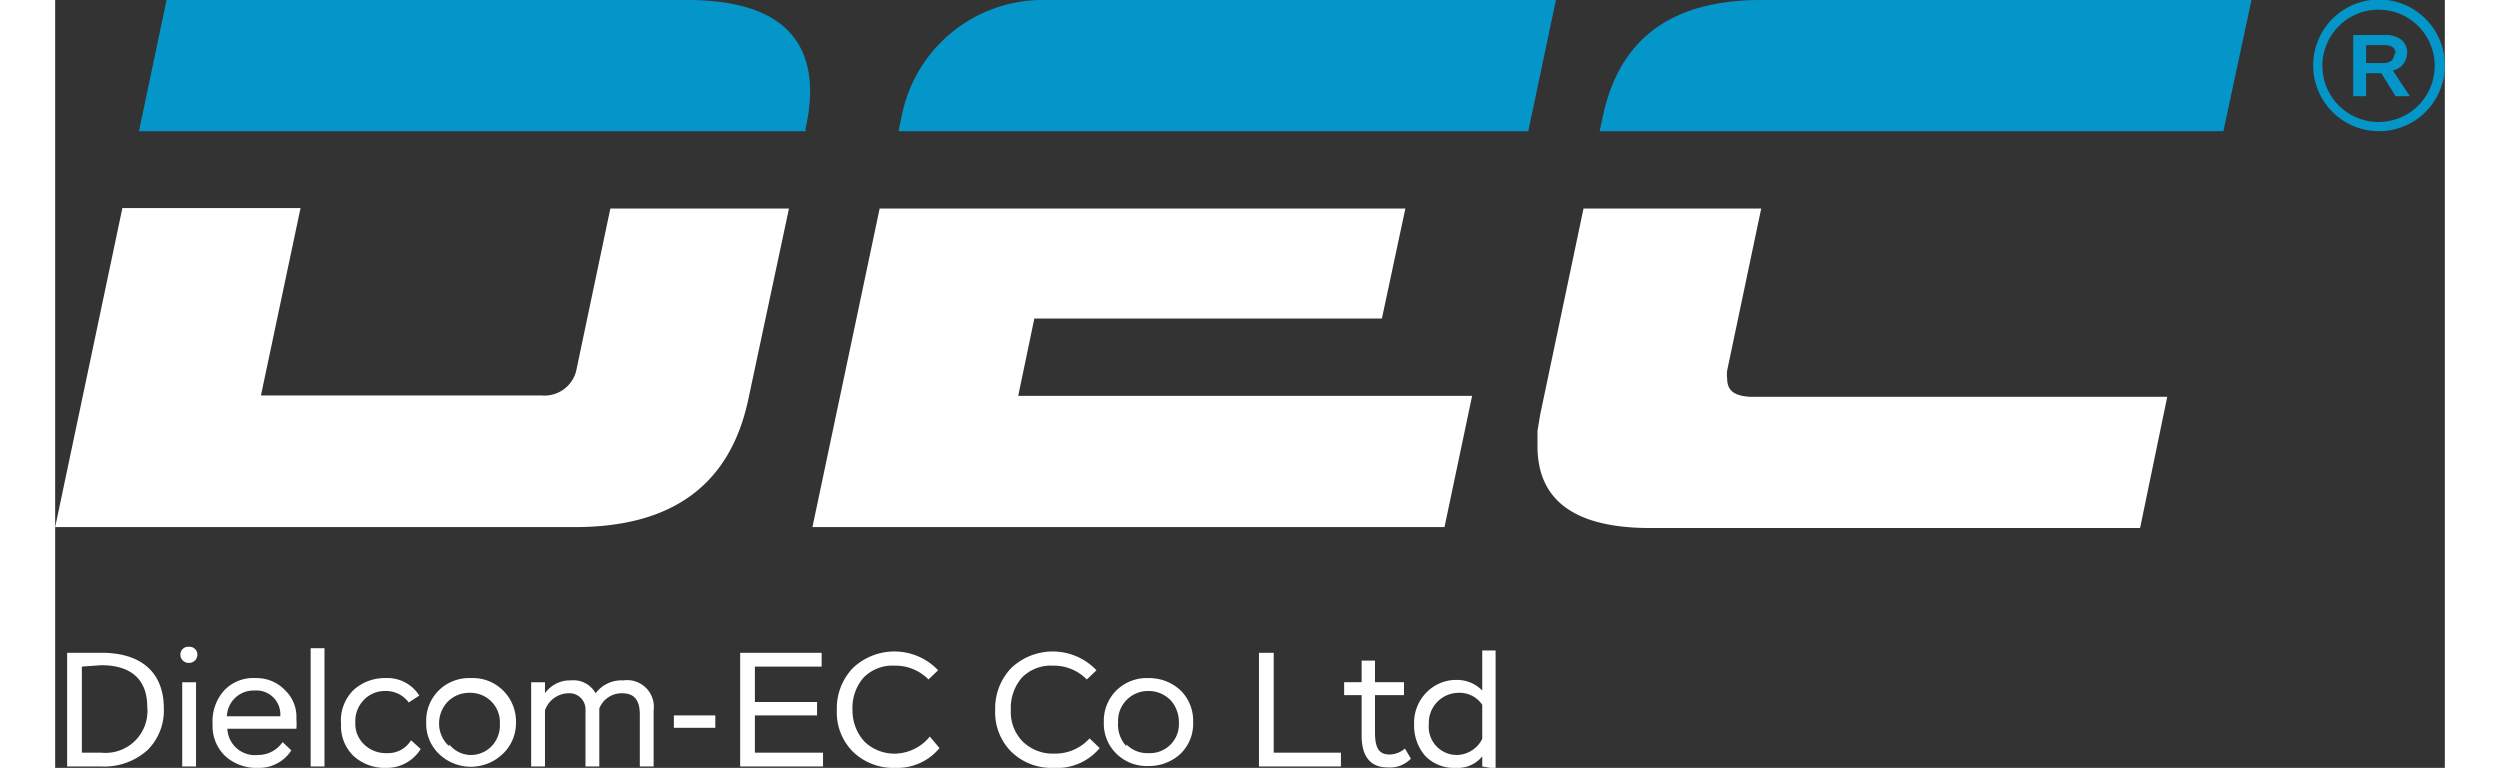 <svg xmlns="http://www.w3.org/2000/svg" width="140" height="43" viewBox="0 0 51.91 16.68"><rect x="0" y="0" width="51.91" height="16.68" fill="#333333" stroke="none"/><defs><style>.cls-1{fill:#fff}.cls-2{fill:#0496c8}</style></defs><g id="Layer_2" data-name="Layer 2"><g id="Layer_1-2" data-name="Layer 1"><path d="M21.27 6.92h7.55l.51-2.39H17.91l-1.46 6.92h13.73l.6-2.85h-9.86l.35-1.68z" class="cls-1"/><path d="M22.14 2.85H32L32.6 0H21.4a3.12 3.12 0 00-3 2.47l-.08.38zM38 2.85h9.1L47.71 0H37.06c-1.94 0-3.06.83-3.43 2.48l-.08.37z" class="cls-2"/><path d="M36.32 8.22a.72.72 0 010-.17l.74-3.52H33.2L32.26 9l-.06.36v.33c0 1.19.82 1.78 2.45 1.78h10.64l.59-2.85h-9.06c-.34-.02-.5-.13-.5-.4z" class="cls-1"/><g><path d="M5.69 2.85H16.3v-.06a3.85 3.85 0 00.1-.79c0-1.33-.89-2-2.68-2H2.42l-.6 2.85z" class="cls-2"/><path d="M12.06 4.53L11.33 8a.71.71 0 01-.77.59H4.47l.86-4.07H1.46L0 11.45h11.29c2.13 0 3.38-.93 3.77-2.79l.88-4.13z" class="cls-1"/></g><g><path d="M50.84 2.09l-.31-.5h-.33v.5h-.28V.76h.67a.58.58 0 01.37.1.35.35 0 01.13.3.41.41 0 01-.09.24.36.36 0 01-.22.13l.37.56zm0-.92c0-.13-.08-.19-.25-.19h-.39v.39h.37a.3.3 0 00.18-.05.2.2 0 00.06-.15z" class="cls-2"/><path d="M50.48 2.85a1.43 1.43 0 111.43-1.42 1.43 1.43 0 01-1.43 1.42zm0-2.64a1.22 1.22 0 101.21 1.22A1.22 1.22 0 0050.48.21z" class="cls-2"/></g><g><path d="M.26 16.65v-2.47H1c1 0 1.36.55 1.36 1.2a1.21 1.21 0 01-.35.91 1.4 1.4 0 01-1 .36zm.32-2.17v1.87H1a.91.91 0 001-1c0-.55-.31-.9-1-.9zM2.91 14.05a.17.17 0 01.18.17.18.18 0 01-.18.18.18.18 0 01-.19-.18.17.17 0 01.19-.17zm-.15 2.6v-1.83h.3v1.83zM5.13 16.3a.83.83 0 01-.73.38 1 1 0 01-.71-.26.9.9 0 01-.27-.69 1 1 0 01.25-.73.87.87 0 01.69-.27A.85.85 0 015 15a.79.79 0 01.24.61 1.5 1.5 0 010 .22h-1.5a.6.6 0 00.67.57.64.64 0 00.53-.28zm-1.4-.74h1.16a.52.52 0 00-.56-.56.58.58 0 00-.6.56zM5.55 16.65v-2.57h.3v2.57zM7.94 16.27a.86.86 0 01-.75.41 1 1 0 01-.71-.26.9.9 0 01-.27-.69.93.93 0 01.26-.73 1 1 0 01.7-.27.82.82 0 01.74.38l-.23.15a.61.61 0 00-.51-.25.63.63 0 00-.46.19.66.66 0 00-.19.49.62.62 0 00.19.48.68.68 0 00.5.19.58.58 0 00.52-.28zM8.33 15a.94.94 0 01.7-.27.93.93 0 01.7.27.94.94 0 01.28.69.92.92 0 01-.28.68 1 1 0 01-1.4 0 .91.91 0 01-.27-.68.93.93 0 01.27-.69zm.23 1.17a.61.61 0 00.44.23.63.63 0 00.48-.19.65.65 0 00.18-.48.64.64 0 00-.66-.68.65.65 0 00-.47.19.68.68 0 00-.19.49.65.65 0 00.22.48zM13 16.65h-.3v-1.13c0-.31-.12-.46-.38-.46a.52.52 0 00-.5.33v1.26h-.3v-1.22a.35.35 0 00-.38-.37.55.55 0 00-.5.37v1.22h-.3v-1.83h.3v.24a.66.66 0 01.56-.28.55.55 0 01.54.28.7.7 0 01.6-.28.58.58 0 01.66.65zM13.44 15.81v-.27h.9v.27zM14.88 16.65v-2.47h1.77v.3H15.2v.77h1.35v.29H15.2v.81h1.48v.3zM19.21 16.25a1.18 1.18 0 01-.95.43 1.26 1.26 0 01-.93-.35 1.21 1.21 0 01-.35-.91 1.26 1.26 0 01.35-.91 1.31 1.31 0 011.85.05l-.21.2a1 1 0 00-.73-.3.88.88 0 00-.68.26 1 1 0 00-.24.7 1 1 0 00.26.69.94.94 0 00.7.26A1 1 0 0019 16zM22.69 16.25a1.2 1.2 0 01-1 .43 1.25 1.25 0 01-.92-.35 1.21 1.21 0 01-.35-.91 1.26 1.26 0 01.35-.91 1.31 1.31 0 011.85.05l-.21.2a1 1 0 00-.73-.3.88.88 0 00-.68.26 1 1 0 00-.24.7.91.91 0 00.26.69.93.93 0 00.69.26 1 1 0 00.76-.33zM23.05 15a.94.94 0 01.7-.27 1 1 0 01.7.27.93.93 0 01.27.69.91.91 0 01-.27.68 1 1 0 01-.7.27.94.94 0 01-.7-.27.91.91 0 01-.27-.68.93.93 0 01.27-.69zm.22 1.17a.63.63 0 00.48.19.63.63 0 00.66-.67.7.7 0 00-.19-.49.67.67 0 00-.47-.19.65.65 0 00-.47.19.64.64 0 00-.19.49.68.68 0 00.18.52zM26.15 16.65v-2.47h.32v2.17h1.46v.3zM28 15.1v-.28h.38v-.47h.29v.47h.63v.28h-.63v.8c0 .36.09.49.32.49a.51.51 0 00.33-.13l.13.22a.63.63 0 01-.51.19c-.37 0-.56-.24-.56-.69v-.88zM31 16.65v-.22a.68.68 0 01-.57.25.87.87 0 01-.66-.25 1 1 0 01-.25-.69.94.94 0 01.27-.7.9.9 0 01.66-.27.76.76 0 01.55.23v-.87h.29v2.57zm0-.6v-.74a.59.59 0 00-.51-.26.65.65 0 00-.65.68.61.61 0 00.63.67.63.63 0 00.53-.35z" class="cls-1"/></g></g></g></svg>